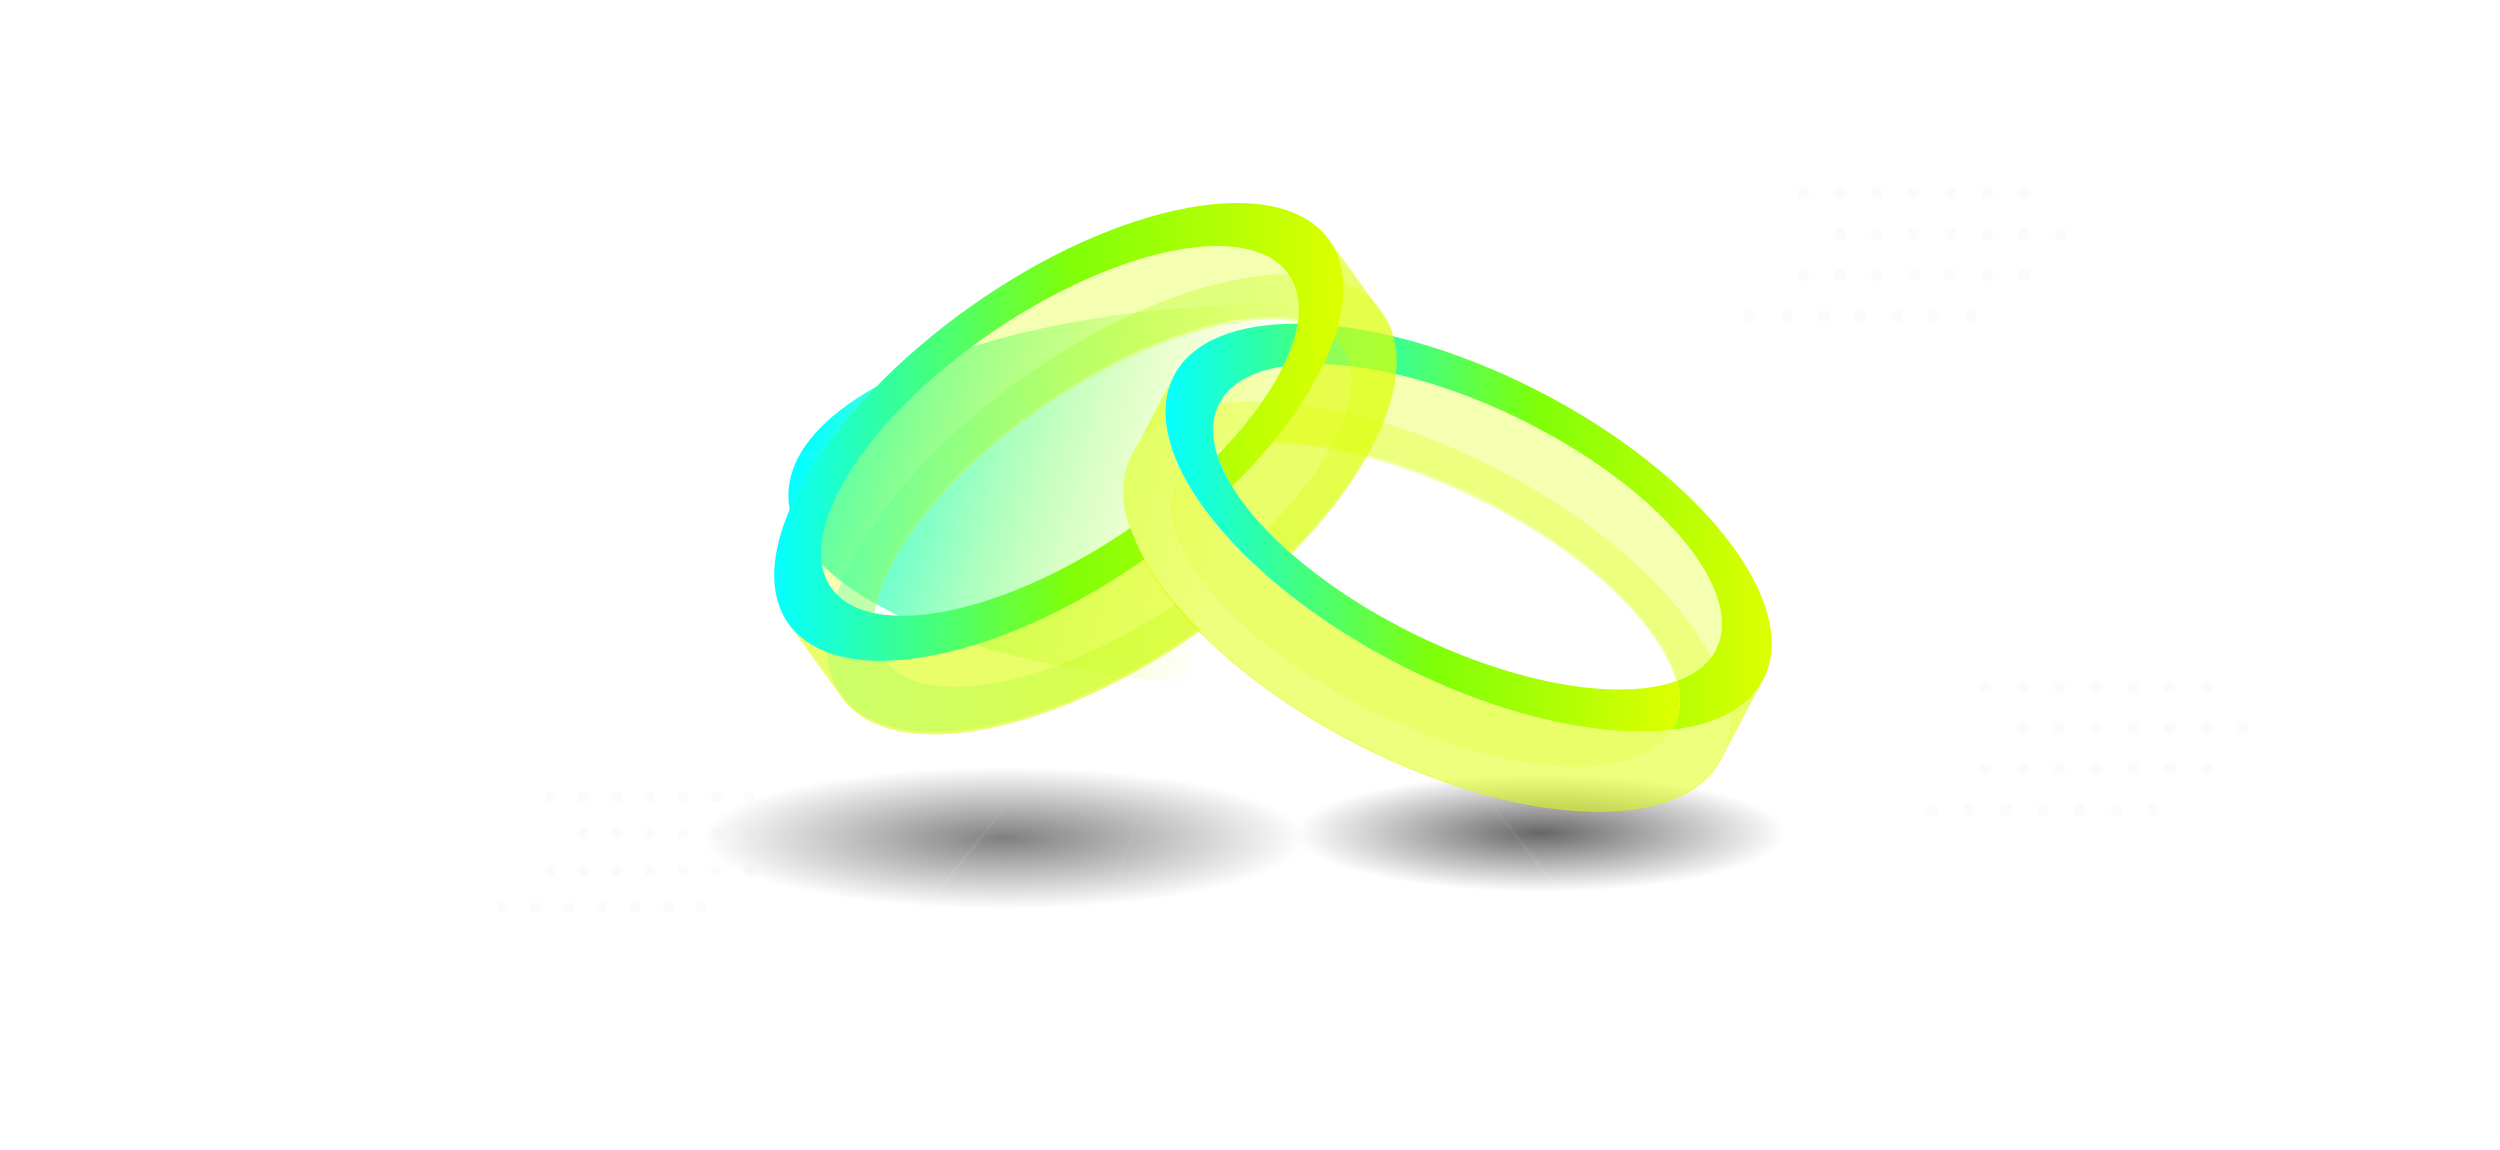 <svg width="815" height="375" viewBox="0 0 815 375" fill="none" xmlns="http://www.w3.org/2000/svg">
<g clip-path="url(#clip0_1059_3401)">
<g style="mix-blend-mode:plus-lighter" filter="url(#filter0_f_1059_3401)">
<ellipse cx="419.5" cy="161.5" rx="162.5" ry="62.5" fill="url(#paint0_angular_1059_3401)"/>
</g>
<g clip-path="url(#clip1_1059_3401)">
<path d="M328.03 298.28C384.54 298.28 430.35 286.631 430.35 272.26C430.35 257.89 384.54 246.24 328.03 246.24C271.52 246.24 225.71 257.89 225.71 272.26C225.71 286.631 271.52 298.28 328.03 298.28Z" fill="url(#paint1_radial_1059_3401)"/>
<path d="M502.31 293.88C548.084 293.88 585.19 284.089 585.19 272.01C585.19 259.932 548.084 250.14 502.31 250.14C456.537 250.14 419.43 259.932 419.43 272.01C419.43 284.089 456.537 293.88 502.31 293.88Z" fill="url(#paint2_radial_1059_3401)"/>
<g opacity="0.12">
<path d="M407.1 375.05L406.91 354.69L406.83 334.34L406.82 293.64L407.04 252.94L407.23 232.59L407.53 212.24L407.72 232.59L407.81 252.94L407.82 293.64L407.59 334.34L407.4 354.7L407.1 375.05Z" fill="url(#paint3_linear_1059_3401)"/>
<path d="M337.51 363.25L343.93 343.94L350.46 324.66L363.67 286.16L377.09 247.73L383.88 228.55L390.77 209.39L384.34 228.71L377.82 247.98L364.61 286.48L351.18 324.91L344.39 344.09L337.51 363.25Z" fill="url(#paint4_linear_1059_3401)"/>
<path d="M275.51 329.49L287.86 313.31L300.29 297.2L325.28 265.07L350.46 233.08L363.11 217.14L375.84 201.27L363.49 217.44L351.06 233.56L326.07 265.68L300.9 297.67L288.24 313.61L275.51 329.49Z" fill="url(#paint5_linear_1059_3401)"/>
<path d="M227.83 277.43L244.77 266.14L261.76 254.93L295.83 232.66L330.02 210.58L347.17 199.62L364.37 188.73L347.43 200.03L330.44 211.23L296.37 233.5L262.18 255.58L245.03 266.55L227.83 277.43Z" fill="url(#paint6_linear_1059_3401)"/>
<path d="M199.65 212.71L219.33 207.53L239.04 202.45L278.49 192.45L318 182.67L337.78 177.86L357.58 173.15L337.9 178.33L318.19 183.41L278.73 193.41L239.22 203.19L219.45 208L199.65 212.71Z" fill="url(#paint7_linear_1059_3401)"/>
<path d="M194 142.34L214.3 143.83L234.59 145.43L275.15 148.78L315.7 152.36L335.96 154.23L356.22 156.21L335.92 154.72L315.63 153.13L275.07 149.77L234.52 146.19L214.26 144.32L194 142.34Z" fill="url(#paint8_linear_1059_3401)"/>
<path d="M211.51 73.96L230.22 81.96L248.89 90.05L286.17 106.39L323.36 122.95L341.92 131.3L360.43 139.74L341.72 131.74L323.05 123.65L285.77 107.31L248.58 90.75L230.02 82.4L211.51 73.96Z" fill="url(#paint9_linear_1059_3401)"/>
<path d="M250.27 14.96L265.37 28.61L280.4 42.32L310.36 69.88L340.15 97.61L355 111.54L369.77 125.54L354.66 111.9L339.63 98.18L309.68 70.62L279.88 42.89L265.04 28.96L250.27 14.96Z" fill="url(#paint10_linear_1059_3401)"/>
<path d="M306.09 -28.25L315.94 -10.44L325.71 7.41L345.09 43.21L364.27 79.11L373.78 97.1L383.21 115.14L373.35 97.33L363.59 79.47L344.21 43.68L325.03 7.78L315.51 -10.21L306.09 -28.25Z" fill="url(#paint11_linear_1059_3401)"/>
<path d="M372.91 -51L376.45 -30.96L379.89 -10.9L386.6 29.25L393.08 69.43L396.24 89.54L399.3 109.66L395.76 89.62L392.32 69.56L385.61 29.41L379.13 -10.77L375.97 -30.88L372.91 -51Z" fill="url(#paint12_linear_1059_3401)"/>
<path d="M443.51 -50.82L440.34 -30.71L437.08 -10.62L430.39 29.53L423.47 69.64L419.93 89.68L416.29 109.7L419.45 89.6L422.72 69.51L429.41 29.36L436.32 -10.75L439.86 -30.79L443.51 -50.82Z" fill="url(#paint13_linear_1059_3401)"/>
<path d="M510.21 -27.72L500.69 -9.73L491.08 8.21L471.72 44.01L452.15 79.7L442.3 97.51L432.35 115.26L441.87 97.27L451.48 79.33L470.84 43.53L490.41 7.84L500.27 -9.97L510.21 -27.72Z" fill="url(#paint14_linear_1059_3401)"/>
<path d="M565.81 15.78L550.96 29.7L536.05 43.55L506.11 71.13L476.01 98.53L460.91 112.17L445.74 125.74L460.58 111.81L475.5 97.96L505.43 70.39L535.53 42.99L550.63 29.35L565.81 15.78Z" fill="url(#paint15_linear_1059_3401)"/>
<path d="M604.26 74.98L585.7 83.33L567.1 91.58L529.83 107.94L492.47 124.09L473.75 132.09L455 139.99L473.56 131.64L492.16 123.38L529.43 107.03L566.79 90.88L585.51 82.88L604.26 74.98Z" fill="url(#paint16_linear_1059_3401)"/>
<path d="M621.41 143.45L601.15 145.32L580.87 147.09L540.31 150.46L499.73 153.6L479.43 155.09L459.13 156.48L479.39 154.6L499.67 152.84L540.23 149.47L580.81 146.33L601.11 144.84L621.41 143.45Z" fill="url(#paint17_linear_1059_3401)"/>
<path d="M615.4 213.79L595.63 208.98L575.88 204.06L536.42 194.08L497.01 183.88L477.33 178.69L457.68 173.41L477.45 178.22L497.2 183.13L536.66 193.12L576.07 203.32L595.75 208.51L615.4 213.79Z" fill="url(#paint18_linear_1059_3401)"/>
<path d="M586.88 278.36L569.74 267.39L552.65 256.33L518.57 234.08L484.62 211.63L467.68 200.34L450.81 188.96L467.95 199.93L485.04 210.99L519.12 233.24L553.07 255.69L570 266.98L586.88 278.36Z" fill="url(#paint19_linear_1059_3401)"/>
<path d="M538.93 330.17L526.28 314.23L513.71 298.22L488.7 266.11L463.88 233.85L451.53 217.67L439.27 201.43L451.92 217.37L464.49 233.38L489.49 265.5L514.32 297.75L526.67 313.93L538.93 330.17Z" fill="url(#paint20_linear_1059_3401)"/>
<path d="M476.76 363.61L469.97 344.42L463.28 325.2L450.06 286.71L437.05 248.14L430.62 228.83L424.3 209.48L431.09 228.67L437.78 247.89L451 286.38L464.01 324.95L470.43 344.26L476.76 363.61Z" fill="url(#paint21_linear_1059_3401)"/>
</g>
<path opacity="0.3" d="M557.89 214.2C546.91 193.3 521.46 170.13 487.9 152.87C475.43 146.46 462.95 141.43 450.99 137.8C450.85 137.77 450.72 137.73 450.59 137.68C446.58 136.48 442.63 135.43 438.77 134.55C433.71 133.39 428.79 132.5 424.05 131.88C419.71 131.32 415.52 130.99 411.52 130.89C406.52 130.75 401.81 130.99 397.45 131.58C397.39 131.69 397.33 131.8 397.28 131.91C397.19 132.09 397.11 132.27 397.03 132.45C395.13 136.67 394.99 141.55 396.4 146.81C397.32 146.47 398.27 146.17 399.26 145.9C403.85 144.64 409.18 144.01 415.09 144.01C420.85 144 427.16 144.6 433.85 145.77C437.58 146.43 441.42 147.27 445.36 148.29C445.53 148.33 445.7 148.38 445.87 148.42C457.35 151.43 469.58 155.97 481.87 162C516.6 179.05 541.61 203.03 546.66 221.97C548.13 227.46 547.91 232.53 545.78 236.88C545.61 237.23 545.43 237.58 545.23 237.91C545.38 237.9 545.53 237.88 545.68 237.86C550 237.31 553.98 236.42 557.56 235.16C559.73 234.41 561.76 233.52 563.62 232.5C563.65 232.48 563.68 232.47 563.71 232.45C563.24 226.73 561.24 220.57 557.89 214.2ZM366.21 159.27C366.36 155.51 367.24 151.96 368.9 148.73L371.25 144.27C370.36 145.41 369.58 146.62 368.92 147.91C367.13 151.38 366.25 155.19 366.21 159.27Z" fill="#DCFE08"/>
<path d="M501.64 127.54C485.48 119.23 469.31 113.25 454.27 109.63C454.24 109.63 454.21 109.63 454.18 109.61C447.98 108.12 441.97 107.04 436.23 106.36C433.44 106.03 430.71 105.8 428.06 105.67C426.34 105.58 424.66 105.53 423.01 105.52C422.32 109.85 420.73 114.53 418.32 119.44C422.33 118.81 426.77 118.57 431.55 118.73C434.3 118.81 437.16 119.02 440.12 119.36C444.83 119.9 449.77 120.75 454.9 121.93C454.97 121.95 455.04 121.97 455.12 121.98C467.87 124.93 481.7 129.84 495.61 136.67C540.41 158.66 569.02 192.18 559.52 211.55C559.07 212.49 558.53 213.37 557.89 214.2C557.81 214.32 557.72 214.44 557.63 214.56C555.1 217.82 551.36 220.29 546.66 221.97C548.13 227.46 547.91 232.53 545.78 236.88C545.61 237.23 545.43 237.58 545.23 237.91C545.38 237.9 545.53 237.88 545.68 237.86C550 237.31 553.98 236.42 557.56 235.16C559.73 234.41 561.76 233.52 563.62 232.5C563.65 232.48 563.68 232.47 563.71 232.45C568.37 229.89 572 226.51 574.4 222.3L574.86 221.44C587.49 196.88 554.71 154.83 501.64 127.54Z" fill="url(#paint22_linear_1059_3401)"/>
<path opacity="0.31" d="M559.52 211.55C559.07 212.49 558.53 213.37 557.89 214.2C557.81 214.32 557.72 214.44 557.63 214.56C555.1 217.82 551.36 220.29 546.66 221.97C546.58 222 546.51 222.03 546.43 222.06C540.93 203.23 516.12 179.65 481.84 162.82C469.41 156.72 457.05 152.15 445.46 149.14C445.29 149.09 445.12 149.05 444.95 149.01C441.01 148 437.16 147.17 433.43 146.53C426.63 145.35 420.23 144.78 414.4 144.84C408.3 144.89 402.84 145.61 398.2 147.03C397.65 147.19 397.12 147.37 396.6 147.55C396.53 147.3 396.46 147.06 396.4 146.81C394.99 141.55 395.13 136.67 397.03 132.45C397.11 132.27 397.19 132.09 397.28 131.91C397.33 131.8 397.39 131.69 397.45 131.58C400.83 125.04 408.24 121.02 418.32 119.44C422.33 118.81 426.77 118.57 431.55 118.73C434.3 118.81 437.16 119.02 440.12 119.36C444.83 119.9 449.77 120.75 454.9 121.93C454.97 121.95 455.04 121.97 455.12 121.98C467.87 124.93 481.7 129.84 495.61 136.67C540.41 158.66 569.02 192.18 559.52 211.55Z" fill="#DCFE08"/>
<path opacity="0.6" d="M545.23 237.91C544.83 238.6 544.39 239.26 543.89 239.89C541.32 243.2 537.5 245.7 532.69 247.39C514.2 253.93 481.04 248.61 447.45 232.12C428.03 222.59 411.66 210.89 400.12 199.12C399.94 198.94 399.77 198.77 399.6 198.6C396.94 195.85 394.54 193.1 392.44 190.37C388.24 184.97 385.19 179.66 383.43 174.66C383.22 174.06 383.03 173.47 382.86 172.88C381.73 168.99 381.41 165.31 382.03 161.94C382.27 160.49 382.7 159.1 383.29 157.78C383.37 157.6 383.45 157.42 383.54 157.24C384.06 156.18 384.69 155.18 385.42 154.24C385.5 154.4 385.58 154.56 385.66 154.72C386.15 155.66 386.66 156.6 387.2 157.55C388.91 160.53 390.9 163.55 393.16 166.58C396.53 171.1 400.48 175.66 404.97 180.17C407.43 182.64 410.04 185.09 412.8 187.52C412.97 187.68 413.15 187.83 413.32 187.98C425.09 198.26 439.53 208.07 455.89 216.48C488.86 233.44 521.91 240.72 545.23 237.91Z" fill="#DCFE08"/>
<path opacity="0.53" d="M561.12 246.77C558.73 251.41 554.9 255.09 549.88 257.83C548.02 258.85 545.99 259.74 543.82 260.49C540.24 261.75 536.26 262.64 531.94 263.19C508.59 266.14 475.33 258.88 442.15 241.81C421.75 231.32 404.35 218.65 391.37 205.63L390.83 205.09C388.13 202.35 385.62 199.59 383.32 196.84C379.24 191.95 375.82 187.07 373.14 182.3C372.71 181.55 372.31 180.8 371.92 180.05C370.53 177.35 369.39 174.7 368.5 172.1C368.35 171.67 368.21 171.23 368.07 170.8C367.23 168.13 366.66 165.52 366.4 163C366.27 161.83 366.21 160.67 366.21 159.53V159.27C366.36 155.51 367.24 151.96 368.9 148.73L371.25 144.27C373.51 141.32 376.49 138.87 380.07 136.9C380.09 137.16 380.11 137.41 380.14 137.67C380.4 140.19 380.97 142.8 381.81 145.47C382.7 148.33 383.91 151.26 385.42 154.24C384.69 155.18 384.06 156.18 383.54 157.24C383.45 157.42 383.37 157.6 383.29 157.78C382.7 159.1 382.27 160.49 382.03 161.94C381.41 165.31 381.73 168.99 382.86 172.88C383.03 173.47 383.22 174.06 383.43 174.66C385.19 179.66 388.24 184.97 392.44 190.37C394.54 193.1 396.94 195.85 399.6 198.6C399.77 198.77 399.94 198.94 400.12 199.12C411.66 210.89 428.03 222.59 447.45 232.12C481.04 248.61 514.2 253.93 532.69 247.39C537.5 245.7 541.32 243.2 543.89 239.89C544.39 239.26 544.83 238.6 545.23 237.91C545.38 237.9 545.53 237.88 545.68 237.86C550 237.31 553.98 236.42 557.56 235.16C559.73 234.41 561.76 233.52 563.62 232.5C563.65 232.48 563.68 232.47 563.71 232.45C564.15 237.65 563.33 242.48 561.12 246.77Z" fill="#DCFE08"/>
<path opacity="0.6" d="M371.25 144.27L382.66 122.58C380.45 126.88 379.63 131.71 380.07 136.9C376.49 138.87 373.51 141.32 371.25 144.27Z" fill="#DCFE08"/>
<path opacity="0.6" d="M574.4 222.3L561.1 247.59C548.46 272.15 495.2 269.93 442.12 242.63C421.47 232.01 403.9 219.16 390.87 205.98C390.69 205.79 390.51 205.61 390.34 205.43C387.64 202.67 385.14 199.9 382.87 197.14C378.81 192.23 375.43 187.33 372.8 182.54C370.87 179.05 369.35 175.61 368.26 172.27C366.79 167.83 366.09 163.54 366.21 159.53C366.21 160.67 366.27 161.83 366.4 163C366.66 165.52 367.23 168.13 368.07 170.8C368.21 171.23 368.35 171.67 368.5 172.1C369.39 174.7 370.53 177.35 371.92 180.05C372.31 180.8 372.71 181.55 373.14 182.3C375.82 187.07 379.24 191.95 383.32 196.84C385.62 199.59 388.13 202.35 390.83 205.09L391.37 205.63C404.35 218.65 421.75 231.32 442.15 241.81C475.33 258.88 508.59 266.14 531.94 263.19C536.26 262.64 540.24 261.75 543.82 260.49C545.99 259.74 548.02 258.85 549.88 257.83C554.9 255.09 558.73 251.41 561.12 246.77C563.33 242.48 564.15 237.65 563.71 232.45C568.37 229.89 572 226.51 574.4 222.3Z" fill="#DCFE08"/>
<path opacity="0.31" d="M455.16 116.04C455.12 114.79 455.01 113.56 454.82 112.37C454.68 111.43 454.5 110.52 454.27 109.63C453.52 106.65 452.28 103.92 450.54 101.46C449.69 100.26 448.74 99.16 447.69 98.15C445.04 95.57 441.76 93.57 437.95 92.14C432.84 90.2 426.77 89.27 419.99 89.33C396.4 89.48 364.18 101.39 333.45 123.17C302.66 144.99 280.73 171.52 272.82 193.77C270.41 200.55 269.3 206.92 269.63 212.65C269.93 217.86 271.42 222.53 274.22 226.47C277.24 230.73 281.56 233.83 286.91 235.83C288.9 236.58 291.03 237.17 293.29 237.61C297.01 238.35 301.07 238.67 305.43 238.6C328.71 238.23 360.19 226.59 390.34 205.43C390.5 205.32 390.67 205.21 390.83 205.09C388.13 202.35 385.62 199.59 383.32 196.84C383.17 196.95 383.02 197.05 382.87 197.14C352.51 217.36 321.3 226.85 302.46 223.07C297.46 222.07 293.32 220.14 290.31 217.23C289.73 216.67 289.19 216.09 288.71 215.46C288.46 215.15 288.23 214.84 288.01 214.51C285.28 210.51 284.36 205.52 285.04 199.88C287.36 180.41 308.73 153.14 340.71 131.36C371.78 110.2 403.99 100.25 423.19 104.25C424.93 104.61 426.55 105.08 428.06 105.67C430.82 106.74 433.18 108.2 435.1 110.06C435.95 110.88 436.71 111.78 437.38 112.76C437.5 112.93 437.6 113.1 437.71 113.26C438.88 115.11 439.68 117.15 440.12 119.36C440.68 122.06 440.71 125.01 440.26 128.15C439.97 130.2 439.46 132.34 438.77 134.55C437.63 138.13 435.98 141.89 433.85 145.77C433.71 146.02 433.57 146.27 433.43 146.53C428.67 154.97 421.67 163.93 412.85 172.76C415.21 175.22 417.77 177.68 420.54 180.11C430.79 169.79 439.06 159.18 444.95 149.01C445.09 148.77 445.22 148.53 445.36 148.29C447.41 144.69 449.16 141.14 450.59 137.68C451.15 136.34 451.65 135.01 452.11 133.7C453.27 130.36 454.11 127.12 454.61 124C454.73 123.3 454.83 122.61 454.9 121.93C455.15 119.9 455.23 117.94 455.16 116.04Z" fill="url(#paint23_linear_1059_3401)"/>
<path d="M437.99 92.91C437.98 92.65 437.97 92.4 437.95 92.14C437.65 86.93 436.15 82.27 433.36 78.32C417.38 55.79 364.97 65.51 316.27 100.03C267.59 134.54 241.07 180.8 257.04 203.33C260.05 207.56 264.33 210.65 269.63 212.65C269.66 212.66 269.7 212.68 269.73 212.69C271.72 213.44 273.85 214.03 276.11 214.47C279.83 215.21 283.9 215.53 288.25 215.47C288.4 215.47 288.55 215.46 288.71 215.46C311.85 214.94 342.96 203.41 372.8 182.54C372.92 182.47 373.03 182.39 373.14 182.3C372.71 181.55 372.31 180.8 371.92 180.05C370.53 177.35 369.39 174.7 368.5 172.1C368.42 172.15 368.34 172.21 368.26 172.27C368.01 172.44 367.76 172.61 367.51 172.78C336.58 193.85 304.51 203.79 285.28 199.93C285.2 199.91 285.12 199.9 285.04 199.88C284.81 199.83 284.58 199.78 284.35 199.73C284.04 199.66 283.75 199.59 283.45 199.51C283.15 199.43 282.85 199.35 282.56 199.27C282.17 199.16 281.79 199.04 281.41 198.91C280.94 198.76 280.48 198.59 280.03 198.41C279.66 198.27 279.3 198.11 278.94 197.95C278.89 197.93 278.83 197.9 278.78 197.87C278.41 197.71 278.06 197.54 277.71 197.35C277.41 197.2 277.12 197.04 276.83 196.87C276.62 196.75 276.42 196.63 276.22 196.5C275.92 196.31 275.62 196.11 275.33 195.91C275.12 195.76 274.9 195.6 274.7 195.44C274.63 195.39 274.57 195.34 274.51 195.29C274.3 195.13 274.09 194.96 273.89 194.79C273.63 194.56 273.38 194.33 273.13 194.09C273.02 193.98 272.91 193.88 272.82 193.77C272.63 193.59 272.45 193.4 272.28 193.2C272.1 193.01 271.93 192.81 271.77 192.61C271.6 192.41 271.44 192.21 271.28 192C271.12 191.79 270.97 191.58 270.83 191.37C258.69 173.54 282.29 136.32 323.53 108.22C351.89 88.9 381.21 78.93 400.71 80.38C400.93 80.39 401.15 80.41 401.37 80.43C403.05 80.58 404.65 80.81 406.17 81.14C406.46 81.2 406.74 81.26 407.01 81.33C407.23 81.38 407.45 81.43 407.66 81.49C408.2 81.63 408.73 81.78 409.25 81.95C409.5 82.03 409.76 82.12 410.01 82.21C410.51 82.38 411 82.57 411.47 82.77C411.71 82.87 411.95 82.97 412.18 83.08C412.29 83.13 412.4 83.18 412.51 83.23C412.7 83.32 412.89 83.42 413.08 83.51C413.68 83.81 414.26 84.14 414.82 84.5C415.02 84.63 415.23 84.76 415.43 84.9C415.63 85.03 415.83 85.17 416.02 85.32C416.29 85.51 416.55 85.72 416.81 85.93C416.98 86.07 417.15 86.22 417.32 86.36C417.44 86.46 417.55 86.57 417.66 86.68C417.84 86.84 418.01 87 418.17 87.17C418.34 87.34 418.5 87.51 418.66 87.68C418.77 87.8 418.87 87.91 418.97 88.03C419.09 88.17 419.22 88.31 419.33 88.46C419.43 88.57 419.52 88.69 419.61 88.81C419.73 88.99 419.86 89.15 419.99 89.33C420.07 89.43 420.13 89.52 420.2 89.62C420.32 89.79 420.42 89.96 420.53 90.12C421.86 92.23 422.72 94.6 423.13 97.18C423.2 97.65 423.26 98.13 423.3 98.61C423.44 100.19 423.43 101.84 423.26 103.55C423.25 103.77 423.22 104 423.19 104.23V104.25C423.16 104.5 423.13 104.75 423.09 105.01C423.07 105.18 423.04 105.35 423.01 105.52C422.32 109.85 420.73 114.53 418.32 119.44C416.51 123.15 414.23 126.98 411.52 130.89C408.1 135.83 403.99 140.87 399.26 145.9C398.91 146.28 398.56 146.65 398.2 147.03C397.76 147.49 397.32 147.95 396.86 148.41C397.92 151.69 399.55 155.12 401.71 158.62C406.33 154.07 410.57 149.46 414.4 144.84C414.63 144.56 414.86 144.29 415.09 144.01C418.41 139.95 421.4 135.89 424.05 131.88C426.99 127.42 429.5 123.02 431.55 118.73C432.87 115.95 434 113.22 434.93 110.56C434.99 110.39 435.05 110.23 435.1 110.06C435.52 108.81 435.9 107.58 436.23 106.36C436.74 104.49 437.14 102.65 437.43 100.86C437.89 98.1 438.08 95.44 437.99 92.91Z" fill="url(#paint24_linear_1059_3401)"/>
<path d="M545.78 236.88C545.61 237.23 545.43 237.58 545.23 237.91C521.91 240.72 488.86 233.44 455.89 216.48C439.53 208.07 425.09 198.26 413.32 187.98C413.15 187.83 412.97 187.68 412.8 187.52C410.04 185.09 407.43 182.64 404.97 180.17C400.48 175.66 396.53 171.1 393.16 166.58C390.9 163.55 388.91 160.53 387.2 157.55C386.66 156.6 386.15 155.66 385.66 154.72C385.58 154.56 385.5 154.4 385.42 154.24C383.91 151.26 382.7 148.33 381.81 145.47C380.97 142.8 380.4 140.19 380.14 137.67C380.11 137.41 380.09 137.16 380.07 136.9C379.63 131.71 380.45 126.88 382.66 122.58C388.59 111.07 403.44 105.44 423.01 105.52C422.32 109.85 420.73 114.53 418.32 119.44C408.24 121.02 400.83 125.04 397.45 131.58C397.39 131.69 397.33 131.8 397.28 131.91C397.19 132.09 397.11 132.27 397.03 132.45C395.13 136.67 394.99 141.55 396.4 146.81C396.46 147.06 396.53 147.3 396.6 147.55C396.68 147.83 396.77 148.12 396.86 148.41C397.92 151.69 399.55 155.12 401.71 158.62C404.55 163.24 408.3 168 412.85 172.76C415.21 175.22 417.77 177.68 420.54 180.11C420.71 180.26 420.87 180.41 421.04 180.56C431.81 189.98 445.51 199.09 461.19 206.79C494.78 223.28 527.94 228.6 546.43 222.06C546.51 222.03 546.58 222 546.66 221.97C548.13 227.46 547.91 232.53 545.78 236.88Z" fill="url(#paint25_linear_1059_3401)"/>
<path opacity="0.31" d="M270.83 191.38C271.5 192.37 272.26 193.27 273.13 194.09C276.14 197 280.28 198.94 285.28 199.93C288.07 180.51 309.3 153.67 340.86 132.16C371.79 111.09 403.86 101.14 423.09 105.01C423.91 99.29 423.13 94.22 420.53 90.12C420.43 89.95 420.32 89.79 420.21 89.62C408.07 71.8 364.78 80.12 323.54 108.22C282.29 136.32 258.7 173.54 270.84 191.37L270.83 191.38Z" fill="#DCFE08"/>
<path opacity="0.6" d="M391.37 205.63C391.2 205.74 391.04 205.86 390.87 205.98C342.33 240.17 290.28 249.72 274.36 227.28L257.04 203.33C260.05 207.56 264.33 210.65 269.63 212.65C269.66 212.66 269.7 212.68 269.73 212.69C271.72 213.44 273.85 214.03 276.11 214.47C279.83 215.21 283.9 215.53 288.25 215.47C288.4 215.47 288.55 215.46 288.71 215.46C311.85 214.94 342.96 203.41 372.8 182.54C372.92 182.47 373.03 182.39 373.14 182.3C375.82 187.07 379.24 191.95 383.32 196.84C385.62 199.59 388.13 202.35 390.83 205.09L391.37 205.63Z" fill="#DCFE08"/>
<path opacity="0.6" d="M455.12 121.98C454.63 126.93 453.23 132.25 450.99 137.8C449.61 141.26 447.9 144.81 445.87 148.42C445.74 148.66 445.61 148.9 445.46 149.14C439.63 159.4 431.35 170.12 421.04 180.56C420.87 180.41 420.71 180.26 420.54 180.11C417.77 177.68 415.21 175.22 412.85 172.76C408.3 168 404.55 163.24 401.71 158.62C406.33 154.07 410.57 149.46 414.4 144.84C414.63 144.56 414.86 144.29 415.09 144.01C418.41 139.95 421.4 135.89 424.05 131.88C426.99 127.42 429.5 123.02 431.55 118.73C432.87 115.95 434 113.22 434.93 110.56C434.99 110.39 435.05 110.23 435.1 110.06C435.52 108.81 435.9 107.58 436.23 106.36C436.74 104.49 437.14 102.65 437.43 100.86C437.89 98.1 438.08 95.44 437.99 92.91C437.98 92.65 437.97 92.4 437.95 92.14C437.65 86.93 436.15 82.27 433.36 78.32L447.69 98.15L450.67 102.27C452.25 104.5 453.41 106.96 454.18 109.61C454.44 110.51 454.65 111.43 454.82 112.37C455.37 115.37 455.46 118.59 455.12 121.98Z" fill="#DCFE08"/>
</g>
<circle cx="244.242" cy="271.807" r="1.801" fill="#D9D9D9" fill-opacity="0.1"/>
<circle cx="233.437" cy="283.813" r="1.801" fill="#D9D9D9" fill-opacity="0.1"/>
<circle cx="217.828" cy="295.819" r="1.801" fill="#D9D9D9" fill-opacity="0.1"/>
<circle cx="222.631" cy="271.807" r="1.801" fill="#D9D9D9" fill-opacity="0.1"/>
<circle cx="211.826" cy="283.813" r="1.801" fill="#D9D9D9" fill-opacity="0.1"/>
<circle cx="196.217" cy="295.819" r="1.801" fill="#D9D9D9" fill-opacity="0.1"/>
<circle cx="201.02" cy="271.807" r="1.801" fill="#D9D9D9" fill-opacity="0.1"/>
<circle cx="190.215" cy="283.813" r="1.801" fill="#D9D9D9" fill-opacity="0.1"/>
<circle cx="174.606" cy="295.819" r="1.801" fill="#D9D9D9" fill-opacity="0.1"/>
<circle cx="190.215" cy="271.807" r="1.801" fill="#D9D9D9" fill-opacity="0.1"/>
<circle cx="179.409" cy="283.813" r="1.801" fill="#D9D9D9" fill-opacity="0.1"/>
<circle cx="163.801" cy="295.819" r="1.801" fill="#D9D9D9" fill-opacity="0.1"/>
<circle cx="233.437" cy="271.807" r="1.801" fill="#D9D9D9" fill-opacity="0.1"/>
<circle cx="222.631" cy="283.813" r="1.801" fill="#D9D9D9" fill-opacity="0.1"/>
<circle cx="207.023" cy="295.819" r="1.801" fill="#D9D9D9" fill-opacity="0.1"/>
<circle cx="244.242" cy="259.801" r="1.801" fill="#D9D9D9" fill-opacity="0.1"/>
<circle cx="233.437" cy="259.801" r="1.801" fill="#D9D9D9" fill-opacity="0.1"/>
<circle cx="222.631" cy="259.801" r="1.801" fill="#D9D9D9" fill-opacity="0.1"/>
<circle cx="211.826" cy="271.807" r="1.801" fill="#D9D9D9" fill-opacity="0.1"/>
<circle cx="201.02" cy="283.813" r="1.801" fill="#D9D9D9" fill-opacity="0.1"/>
<circle cx="185.412" cy="295.819" r="1.801" fill="#D9D9D9" fill-opacity="0.1"/>
<circle cx="211.826" cy="259.801" r="1.801" fill="#D9D9D9" fill-opacity="0.1"/>
<circle cx="201.02" cy="259.801" r="1.801" fill="#D9D9D9" fill-opacity="0.1"/>
<circle cx="179.409" cy="259.801" r="1.801" fill="#D9D9D9" fill-opacity="0.1"/>
<circle cx="190.215" cy="259.801" r="1.801" fill="#D9D9D9" fill-opacity="0.1"/>
<circle cx="255.048" cy="271.807" r="1.801" fill="#D9D9D9" fill-opacity="0.1"/>
<circle cx="244.242" cy="283.813" r="1.801" fill="#D9D9D9" fill-opacity="0.1"/>
<circle cx="228.634" cy="295.819" r="1.801" fill="#D9D9D9" fill-opacity="0.1"/>
<circle cx="659.849" cy="76.334" r="2" fill="#D9D9D9" fill-opacity="0.1"/>
<circle cx="647.849" cy="89.667" r="2" fill="#D9D9D9" fill-opacity="0.1"/>
<circle cx="630.515" cy="103" r="2" fill="#D9D9D9" fill-opacity="0.1"/>
<circle cx="635.849" cy="76.334" r="2" fill="#D9D9D9" fill-opacity="0.1"/>
<circle cx="623.849" cy="89.667" r="2" fill="#D9D9D9" fill-opacity="0.1"/>
<circle cx="606.516" cy="103" r="2" fill="#D9D9D9" fill-opacity="0.1"/>
<circle cx="611.849" cy="76.334" r="2" fill="#D9D9D9" fill-opacity="0.1"/>
<circle cx="599.849" cy="89.667" r="2" fill="#D9D9D9" fill-opacity="0.1"/>
<circle cx="582.516" cy="103" r="2" fill="#D9D9D9" fill-opacity="0.1"/>
<circle cx="599.849" cy="76.334" r="2" fill="#D9D9D9" fill-opacity="0.1"/>
<circle cx="587.849" cy="89.667" r="2" fill="#D9D9D9" fill-opacity="0.1"/>
<circle cx="570.516" cy="103" r="2" fill="#D9D9D9" fill-opacity="0.1"/>
<circle cx="647.849" cy="76.334" r="2" fill="#D9D9D9" fill-opacity="0.1"/>
<circle cx="635.849" cy="89.667" r="2" fill="#D9D9D9" fill-opacity="0.1"/>
<circle cx="618.516" cy="103" r="2" fill="#D9D9D9" fill-opacity="0.1"/>
<circle cx="659.849" cy="63" r="2" fill="#D9D9D9" fill-opacity="0.1"/>
<circle cx="647.849" cy="63" r="2" fill="#D9D9D9" fill-opacity="0.1"/>
<circle cx="635.849" cy="63" r="2" fill="#D9D9D9" fill-opacity="0.1"/>
<circle cx="623.849" cy="76.334" r="2" fill="#D9D9D9" fill-opacity="0.1"/>
<circle cx="611.849" cy="89.667" r="2" fill="#D9D9D9" fill-opacity="0.1"/>
<circle cx="594.515" cy="103" r="2" fill="#D9D9D9" fill-opacity="0.1"/>
<circle cx="623.849" cy="63" r="2" fill="#D9D9D9" fill-opacity="0.1"/>
<circle cx="611.849" cy="63" r="2" fill="#D9D9D9" fill-opacity="0.1"/>
<circle cx="587.849" cy="63" r="2" fill="#D9D9D9" fill-opacity="0.1"/>
<circle cx="599.849" cy="63" r="2" fill="#D9D9D9" fill-opacity="0.1"/>
<circle cx="671.849" cy="76.334" r="2" fill="#D9D9D9" fill-opacity="0.1"/>
<circle cx="659.849" cy="89.667" r="2" fill="#D9D9D9" fill-opacity="0.1"/>
<circle cx="642.515" cy="103" r="2" fill="#D9D9D9" fill-opacity="0.1"/>
<circle cx="719.333" cy="237.333" r="2" fill="#D9D9D9" fill-opacity="0.1"/>
<circle cx="707.333" cy="250.667" r="2" fill="#D9D9D9" fill-opacity="0.1"/>
<circle cx="690" cy="264" r="2" fill="#D9D9D9" fill-opacity="0.1"/>
<circle cx="695.333" cy="237.333" r="2" fill="#D9D9D9" fill-opacity="0.1"/>
<circle cx="683.333" cy="250.667" r="2" fill="#D9D9D9" fill-opacity="0.1"/>
<circle cx="666" cy="264" r="2" fill="#D9D9D9" fill-opacity="0.1"/>
<circle cx="671.333" cy="237.333" r="2" fill="#D9D9D9" fill-opacity="0.1"/>
<circle cx="659.333" cy="250.667" r="2" fill="#D9D9D9" fill-opacity="0.1"/>
<circle cx="642" cy="264" r="2" fill="#D9D9D9" fill-opacity="0.1"/>
<circle cx="659.333" cy="237.333" r="2" fill="#D9D9D9" fill-opacity="0.1"/>
<circle cx="647.333" cy="250.667" r="2" fill="#D9D9D9" fill-opacity="0.1"/>
<circle cx="630" cy="264" r="2" fill="#D9D9D9" fill-opacity="0.1"/>
<circle cx="707.333" cy="237.333" r="2" fill="#D9D9D9" fill-opacity="0.1"/>
<circle cx="695.333" cy="250.667" r="2" fill="#D9D9D9" fill-opacity="0.1"/>
<circle cx="678" cy="264" r="2" fill="#D9D9D9" fill-opacity="0.1"/>
<circle cx="719.333" cy="224" r="2" fill="#D9D9D9" fill-opacity="0.1"/>
<circle cx="707.333" cy="224" r="2" fill="#D9D9D9" fill-opacity="0.1"/>
<circle cx="695.333" cy="224" r="2" fill="#D9D9D9" fill-opacity="0.1"/>
<circle cx="683.333" cy="237.333" r="2" fill="#D9D9D9" fill-opacity="0.1"/>
<circle cx="671.333" cy="250.667" r="2" fill="#D9D9D9" fill-opacity="0.1"/>
<circle cx="654" cy="264" r="2" fill="#D9D9D9" fill-opacity="0.1"/>
<circle cx="683.333" cy="224" r="2" fill="#D9D9D9" fill-opacity="0.1"/>
<circle cx="671.333" cy="224" r="2" fill="#D9D9D9" fill-opacity="0.1"/>
<circle cx="647.333" cy="224" r="2" fill="#D9D9D9" fill-opacity="0.1"/>
<circle cx="659.333" cy="224" r="2" fill="#D9D9D9" fill-opacity="0.1"/>
<circle cx="731.333" cy="237.333" r="2" fill="#D9D9D9" fill-opacity="0.1"/>
<circle cx="719.333" cy="250.667" r="2" fill="#D9D9D9" fill-opacity="0.1"/>
<circle cx="702" cy="264" r="2" fill="#D9D9D9" fill-opacity="0.1"/>
</g>
<defs>
<filter id="filter0_f_1059_3401" x="136.3" y="-21.7" width="566.4" height="366.4" filterUnits="userSpaceOnUse" color-interpolation-filters="sRGB">
<feFlood flood-opacity="0" result="BackgroundImageFix"/>
<feBlend mode="normal" in="SourceGraphic" in2="BackgroundImageFix" result="shape"/>
<feGaussianBlur stdDeviation="60.35" result="effect1_foregroundBlur_1059_3401"/>
</filter>
<radialGradient id="paint0_angular_1059_3401" cx="0" cy="0" r="1" gradientUnits="userSpaceOnUse" gradientTransform="translate(257 163.904) rotate(15.627) scale(142.778 2250.35)">
<stop stop-color="#00FFFF"/>
<stop offset="0.994" stop-color="#DEFF00" stop-opacity="0"/>
</radialGradient>
<radialGradient id="paint1_radial_1059_3401" cx="0" cy="0" r="1" gradientUnits="userSpaceOnUse" gradientTransform="translate(327.407 273.156) scale(98.289 23.174)">
<stop stop-opacity="0.5"/>
<stop offset="1" stop-opacity="0"/>
</radialGradient>
<radialGradient id="paint2_radial_1059_3401" cx="0" cy="0" r="1" gradientUnits="userSpaceOnUse" gradientTransform="translate(502.31 271.543) scale(79.91 19.178)">
<stop stop-opacity="0.6"/>
<stop offset="1" stop-opacity="0"/>
</radialGradient>
<linearGradient id="paint3_linear_1059_3401" x1="407.531" y1="211.731" x2="407.102" y2="375.54" gradientUnits="userSpaceOnUse">
<stop stop-color="white" stop-opacity="0"/>
<stop offset="0.13" stop-color="white" stop-opacity="0.01"/>
<stop offset="0.24" stop-color="white" stop-opacity="0.05"/>
<stop offset="0.33" stop-color="white" stop-opacity="0.12"/>
<stop offset="0.42" stop-color="white" stop-opacity="0.21"/>
<stop offset="0.5" stop-color="white" stop-opacity="0.32"/>
<stop offset="0.58" stop-color="white" stop-opacity="0.47"/>
<stop offset="0.66" stop-color="white" stop-opacity="0.64"/>
<stop offset="0.72" stop-color="white" stop-opacity="0.8"/>
<stop offset="0.75" stop-color="white" stop-opacity="0.74"/>
<stop offset="0.82" stop-color="white" stop-opacity="0.58"/>
<stop offset="0.9" stop-color="white" stop-opacity="0.32"/>
<stop offset="1" stop-color="white" stop-opacity="0"/>
</linearGradient>
<linearGradient id="paint4_linear_1059_3401" x1="390.943" y1="208.914" x2="337.342" y2="363.706" gradientUnits="userSpaceOnUse">
<stop stop-color="white" stop-opacity="0"/>
<stop offset="0.13" stop-color="white" stop-opacity="0.01"/>
<stop offset="0.24" stop-color="white" stop-opacity="0.05"/>
<stop offset="0.33" stop-color="white" stop-opacity="0.12"/>
<stop offset="0.42" stop-color="white" stop-opacity="0.21"/>
<stop offset="0.5" stop-color="white" stop-opacity="0.32"/>
<stop offset="0.58" stop-color="white" stop-opacity="0.47"/>
<stop offset="0.66" stop-color="white" stop-opacity="0.64"/>
<stop offset="0.72" stop-color="white" stop-opacity="0.8"/>
<stop offset="0.75" stop-color="white" stop-opacity="0.74"/>
<stop offset="0.82" stop-color="white" stop-opacity="0.58"/>
<stop offset="0.9" stop-color="white" stop-opacity="0.32"/>
<stop offset="1" stop-color="white" stop-opacity="0"/>
</linearGradient>
<linearGradient id="paint5_linear_1059_3401" x1="376.144" y1="200.881" x2="275.203" y2="329.894" gradientUnits="userSpaceOnUse">
<stop stop-color="white" stop-opacity="0"/>
<stop offset="0.13" stop-color="white" stop-opacity="0.01"/>
<stop offset="0.24" stop-color="white" stop-opacity="0.05"/>
<stop offset="0.33" stop-color="white" stop-opacity="0.12"/>
<stop offset="0.42" stop-color="white" stop-opacity="0.21"/>
<stop offset="0.5" stop-color="white" stop-opacity="0.32"/>
<stop offset="0.58" stop-color="white" stop-opacity="0.47"/>
<stop offset="0.66" stop-color="white" stop-opacity="0.64"/>
<stop offset="0.72" stop-color="white" stop-opacity="0.8"/>
<stop offset="0.75" stop-color="white" stop-opacity="0.74"/>
<stop offset="0.82" stop-color="white" stop-opacity="0.58"/>
<stop offset="0.9" stop-color="white" stop-opacity="0.32"/>
<stop offset="1" stop-color="white" stop-opacity="0"/>
</linearGradient>
<linearGradient id="paint6_linear_1059_3401" x1="364.775" y1="188.454" x2="227.408" y2="277.695" gradientUnits="userSpaceOnUse">
<stop stop-color="white" stop-opacity="0"/>
<stop offset="0.13" stop-color="white" stop-opacity="0.01"/>
<stop offset="0.24" stop-color="white" stop-opacity="0.05"/>
<stop offset="0.33" stop-color="white" stop-opacity="0.12"/>
<stop offset="0.42" stop-color="white" stop-opacity="0.21"/>
<stop offset="0.5" stop-color="white" stop-opacity="0.32"/>
<stop offset="0.58" stop-color="white" stop-opacity="0.47"/>
<stop offset="0.66" stop-color="white" stop-opacity="0.64"/>
<stop offset="0.72" stop-color="white" stop-opacity="0.8"/>
<stop offset="0.75" stop-color="white" stop-opacity="0.74"/>
<stop offset="0.82" stop-color="white" stop-opacity="0.58"/>
<stop offset="0.9" stop-color="white" stop-opacity="0.32"/>
<stop offset="1" stop-color="white" stop-opacity="0"/>
</linearGradient>
<linearGradient id="paint7_linear_1059_3401" x1="358.072" y1="173.029" x2="199.169" y2="212.825" gradientUnits="userSpaceOnUse">
<stop stop-color="white" stop-opacity="0"/>
<stop offset="0.13" stop-color="white" stop-opacity="0.01"/>
<stop offset="0.24" stop-color="white" stop-opacity="0.05"/>
<stop offset="0.33" stop-color="white" stop-opacity="0.12"/>
<stop offset="0.42" stop-color="white" stop-opacity="0.21"/>
<stop offset="0.5" stop-color="white" stop-opacity="0.32"/>
<stop offset="0.58" stop-color="white" stop-opacity="0.47"/>
<stop offset="0.66" stop-color="white" stop-opacity="0.64"/>
<stop offset="0.72" stop-color="white" stop-opacity="0.8"/>
<stop offset="0.75" stop-color="white" stop-opacity="0.74"/>
<stop offset="0.82" stop-color="white" stop-opacity="0.58"/>
<stop offset="0.9" stop-color="white" stop-opacity="0.32"/>
<stop offset="1" stop-color="white" stop-opacity="0"/>
</linearGradient>
<linearGradient id="paint8_linear_1059_3401" x1="356.733" y1="156.273" x2="193.519" y2="142.309" gradientUnits="userSpaceOnUse">
<stop stop-color="white" stop-opacity="0"/>
<stop offset="0.13" stop-color="white" stop-opacity="0.01"/>
<stop offset="0.24" stop-color="white" stop-opacity="0.05"/>
<stop offset="0.33" stop-color="white" stop-opacity="0.12"/>
<stop offset="0.42" stop-color="white" stop-opacity="0.21"/>
<stop offset="0.5" stop-color="white" stop-opacity="0.32"/>
<stop offset="0.58" stop-color="white" stop-opacity="0.47"/>
<stop offset="0.66" stop-color="white" stop-opacity="0.64"/>
<stop offset="0.72" stop-color="white" stop-opacity="0.8"/>
<stop offset="0.75" stop-color="white" stop-opacity="0.74"/>
<stop offset="0.82" stop-color="white" stop-opacity="0.58"/>
<stop offset="0.9" stop-color="white" stop-opacity="0.32"/>
<stop offset="1" stop-color="white" stop-opacity="0"/>
</linearGradient>
<linearGradient id="paint9_linear_1059_3401" x1="360.877" y1="139.936" x2="211.032" y2="73.753" gradientUnits="userSpaceOnUse">
<stop stop-color="white" stop-opacity="0"/>
<stop offset="0.13" stop-color="white" stop-opacity="0.01"/>
<stop offset="0.24" stop-color="white" stop-opacity="0.05"/>
<stop offset="0.33" stop-color="white" stop-opacity="0.12"/>
<stop offset="0.42" stop-color="white" stop-opacity="0.21"/>
<stop offset="0.5" stop-color="white" stop-opacity="0.32"/>
<stop offset="0.58" stop-color="white" stop-opacity="0.47"/>
<stop offset="0.66" stop-color="white" stop-opacity="0.64"/>
<stop offset="0.72" stop-color="white" stop-opacity="0.8"/>
<stop offset="0.75" stop-color="white" stop-opacity="0.74"/>
<stop offset="0.82" stop-color="white" stop-opacity="0.58"/>
<stop offset="0.9" stop-color="white" stop-opacity="0.32"/>
<stop offset="1" stop-color="white" stop-opacity="0"/>
</linearGradient>
<linearGradient id="paint10_linear_1059_3401" x1="370.126" y1="125.879" x2="249.895" y2="14.621" gradientUnits="userSpaceOnUse">
<stop stop-color="white" stop-opacity="0"/>
<stop offset="0.13" stop-color="white" stop-opacity="0.01"/>
<stop offset="0.24" stop-color="white" stop-opacity="0.05"/>
<stop offset="0.33" stop-color="white" stop-opacity="0.12"/>
<stop offset="0.42" stop-color="white" stop-opacity="0.21"/>
<stop offset="0.5" stop-color="white" stop-opacity="0.32"/>
<stop offset="0.58" stop-color="white" stop-opacity="0.47"/>
<stop offset="0.66" stop-color="white" stop-opacity="0.64"/>
<stop offset="0.72" stop-color="white" stop-opacity="0.8"/>
<stop offset="0.75" stop-color="white" stop-opacity="0.74"/>
<stop offset="0.82" stop-color="white" stop-opacity="0.58"/>
<stop offset="0.9" stop-color="white" stop-opacity="0.32"/>
<stop offset="1" stop-color="white" stop-opacity="0"/>
</linearGradient>
<linearGradient id="paint11_linear_1059_3401" x1="383.448" y1="115.583" x2="305.863" y2="-28.689" gradientUnits="userSpaceOnUse">
<stop stop-color="white" stop-opacity="0"/>
<stop offset="0.13" stop-color="white" stop-opacity="0.01"/>
<stop offset="0.24" stop-color="white" stop-opacity="0.05"/>
<stop offset="0.33" stop-color="white" stop-opacity="0.12"/>
<stop offset="0.42" stop-color="white" stop-opacity="0.21"/>
<stop offset="0.5" stop-color="white" stop-opacity="0.32"/>
<stop offset="0.58" stop-color="white" stop-opacity="0.47"/>
<stop offset="0.66" stop-color="white" stop-opacity="0.64"/>
<stop offset="0.72" stop-color="white" stop-opacity="0.8"/>
<stop offset="0.75" stop-color="white" stop-opacity="0.74"/>
<stop offset="0.82" stop-color="white" stop-opacity="0.58"/>
<stop offset="0.9" stop-color="white" stop-opacity="0.32"/>
<stop offset="1" stop-color="white" stop-opacity="0"/>
</linearGradient>
<linearGradient id="paint12_linear_1059_3401" x1="399.367" y1="110.17" x2="372.839" y2="-51.478" gradientUnits="userSpaceOnUse">
<stop stop-color="white" stop-opacity="0"/>
<stop offset="0.13" stop-color="white" stop-opacity="0.01"/>
<stop offset="0.24" stop-color="white" stop-opacity="0.05"/>
<stop offset="0.33" stop-color="white" stop-opacity="0.12"/>
<stop offset="0.42" stop-color="white" stop-opacity="0.21"/>
<stop offset="0.5" stop-color="white" stop-opacity="0.32"/>
<stop offset="0.58" stop-color="white" stop-opacity="0.47"/>
<stop offset="0.66" stop-color="white" stop-opacity="0.64"/>
<stop offset="0.72" stop-color="white" stop-opacity="0.8"/>
<stop offset="0.75" stop-color="white" stop-opacity="0.74"/>
<stop offset="0.82" stop-color="white" stop-opacity="0.58"/>
<stop offset="0.9" stop-color="white" stop-opacity="0.32"/>
<stop offset="1" stop-color="white" stop-opacity="0"/>
</linearGradient>
<linearGradient id="paint13_linear_1059_3401" x1="416.217" y1="110.189" x2="443.592" y2="-51.318" gradientUnits="userSpaceOnUse">
<stop stop-color="white" stop-opacity="0"/>
<stop offset="0.13" stop-color="white" stop-opacity="0.01"/>
<stop offset="0.24" stop-color="white" stop-opacity="0.05"/>
<stop offset="0.33" stop-color="white" stop-opacity="0.12"/>
<stop offset="0.42" stop-color="white" stop-opacity="0.21"/>
<stop offset="0.5" stop-color="white" stop-opacity="0.32"/>
<stop offset="0.58" stop-color="white" stop-opacity="0.47"/>
<stop offset="0.66" stop-color="white" stop-opacity="0.64"/>
<stop offset="0.72" stop-color="white" stop-opacity="0.8"/>
<stop offset="0.75" stop-color="white" stop-opacity="0.74"/>
<stop offset="0.82" stop-color="white" stop-opacity="0.58"/>
<stop offset="0.9" stop-color="white" stop-opacity="0.32"/>
<stop offset="1" stop-color="white" stop-opacity="0"/>
</linearGradient>
<linearGradient id="paint14_linear_1059_3401" x1="432.112" y1="115.699" x2="510.451" y2="-28.164" gradientUnits="userSpaceOnUse">
<stop stop-color="white" stop-opacity="0"/>
<stop offset="0.13" stop-color="white" stop-opacity="0.01"/>
<stop offset="0.24" stop-color="white" stop-opacity="0.05"/>
<stop offset="0.33" stop-color="white" stop-opacity="0.12"/>
<stop offset="0.42" stop-color="white" stop-opacity="0.21"/>
<stop offset="0.5" stop-color="white" stop-opacity="0.32"/>
<stop offset="0.58" stop-color="white" stop-opacity="0.47"/>
<stop offset="0.66" stop-color="white" stop-opacity="0.64"/>
<stop offset="0.72" stop-color="white" stop-opacity="0.8"/>
<stop offset="0.75" stop-color="white" stop-opacity="0.74"/>
<stop offset="0.82" stop-color="white" stop-opacity="0.58"/>
<stop offset="0.9" stop-color="white" stop-opacity="0.32"/>
<stop offset="1" stop-color="white" stop-opacity="0"/>
</linearGradient>
<linearGradient id="paint15_linear_1059_3401" x1="445.353" y1="126.078" x2="566.166" y2="15.451" gradientUnits="userSpaceOnUse">
<stop stop-color="white" stop-opacity="0"/>
<stop offset="0.13" stop-color="white" stop-opacity="0.01"/>
<stop offset="0.24" stop-color="white" stop-opacity="0.05"/>
<stop offset="0.33" stop-color="white" stop-opacity="0.12"/>
<stop offset="0.42" stop-color="white" stop-opacity="0.21"/>
<stop offset="0.5" stop-color="white" stop-opacity="0.32"/>
<stop offset="0.58" stop-color="white" stop-opacity="0.47"/>
<stop offset="0.66" stop-color="white" stop-opacity="0.64"/>
<stop offset="0.72" stop-color="white" stop-opacity="0.8"/>
<stop offset="0.75" stop-color="white" stop-opacity="0.74"/>
<stop offset="0.82" stop-color="white" stop-opacity="0.58"/>
<stop offset="0.9" stop-color="white" stop-opacity="0.32"/>
<stop offset="1" stop-color="white" stop-opacity="0"/>
</linearGradient>
<linearGradient id="paint16_linear_1059_3401" x1="454.553" y1="140.197" x2="604.731" y2="74.773" gradientUnits="userSpaceOnUse">
<stop stop-color="white" stop-opacity="0"/>
<stop offset="0.13" stop-color="white" stop-opacity="0.01"/>
<stop offset="0.24" stop-color="white" stop-opacity="0.05"/>
<stop offset="0.33" stop-color="white" stop-opacity="0.12"/>
<stop offset="0.42" stop-color="white" stop-opacity="0.21"/>
<stop offset="0.5" stop-color="white" stop-opacity="0.32"/>
<stop offset="0.58" stop-color="white" stop-opacity="0.47"/>
<stop offset="0.66" stop-color="white" stop-opacity="0.64"/>
<stop offset="0.72" stop-color="white" stop-opacity="0.8"/>
<stop offset="0.75" stop-color="white" stop-opacity="0.74"/>
<stop offset="0.82" stop-color="white" stop-opacity="0.58"/>
<stop offset="0.9" stop-color="white" stop-opacity="0.32"/>
<stop offset="1" stop-color="white" stop-opacity="0"/>
</linearGradient>
<linearGradient id="paint17_linear_1059_3401" x1="458.631" y1="156.516" x2="621.916" y2="143.407" gradientUnits="userSpaceOnUse">
<stop stop-color="white" stop-opacity="0"/>
<stop offset="0.13" stop-color="white" stop-opacity="0.01"/>
<stop offset="0.24" stop-color="white" stop-opacity="0.05"/>
<stop offset="0.33" stop-color="white" stop-opacity="0.12"/>
<stop offset="0.42" stop-color="white" stop-opacity="0.21"/>
<stop offset="0.5" stop-color="white" stop-opacity="0.32"/>
<stop offset="0.58" stop-color="white" stop-opacity="0.47"/>
<stop offset="0.66" stop-color="white" stop-opacity="0.64"/>
<stop offset="0.72" stop-color="white" stop-opacity="0.8"/>
<stop offset="0.75" stop-color="white" stop-opacity="0.74"/>
<stop offset="0.82" stop-color="white" stop-opacity="0.58"/>
<stop offset="0.9" stop-color="white" stop-opacity="0.32"/>
<stop offset="1" stop-color="white" stop-opacity="0"/>
</linearGradient>
<linearGradient id="paint18_linear_1059_3401" x1="457.192" y1="173.282" x2="615.884" y2="213.909" gradientUnits="userSpaceOnUse">
<stop stop-color="white" stop-opacity="0"/>
<stop offset="0.13" stop-color="white" stop-opacity="0.01"/>
<stop offset="0.24" stop-color="white" stop-opacity="0.05"/>
<stop offset="0.33" stop-color="white" stop-opacity="0.12"/>
<stop offset="0.42" stop-color="white" stop-opacity="0.21"/>
<stop offset="0.5" stop-color="white" stop-opacity="0.32"/>
<stop offset="0.58" stop-color="white" stop-opacity="0.47"/>
<stop offset="0.66" stop-color="white" stop-opacity="0.64"/>
<stop offset="0.72" stop-color="white" stop-opacity="0.8"/>
<stop offset="0.75" stop-color="white" stop-opacity="0.74"/>
<stop offset="0.82" stop-color="white" stop-opacity="0.58"/>
<stop offset="0.9" stop-color="white" stop-opacity="0.32"/>
<stop offset="1" stop-color="white" stop-opacity="0"/>
</linearGradient>
<linearGradient id="paint19_linear_1059_3401" x1="450.381" y1="188.67" x2="587.279" y2="278.63" gradientUnits="userSpaceOnUse">
<stop stop-color="white" stop-opacity="0"/>
<stop offset="0.13" stop-color="white" stop-opacity="0.01"/>
<stop offset="0.24" stop-color="white" stop-opacity="0.05"/>
<stop offset="0.33" stop-color="white" stop-opacity="0.12"/>
<stop offset="0.42" stop-color="white" stop-opacity="0.21"/>
<stop offset="0.5" stop-color="white" stop-opacity="0.32"/>
<stop offset="0.58" stop-color="white" stop-opacity="0.47"/>
<stop offset="0.66" stop-color="white" stop-opacity="0.64"/>
<stop offset="0.72" stop-color="white" stop-opacity="0.8"/>
<stop offset="0.75" stop-color="white" stop-opacity="0.74"/>
<stop offset="0.82" stop-color="white" stop-opacity="0.58"/>
<stop offset="0.9" stop-color="white" stop-opacity="0.32"/>
<stop offset="1" stop-color="white" stop-opacity="0"/>
</linearGradient>
<linearGradient id="paint20_linear_1059_3401" x1="438.956" y1="201.058" x2="539.244" y2="330.581" gradientUnits="userSpaceOnUse">
<stop stop-color="white" stop-opacity="0"/>
<stop offset="0.13" stop-color="white" stop-opacity="0.01"/>
<stop offset="0.24" stop-color="white" stop-opacity="0.05"/>
<stop offset="0.33" stop-color="white" stop-opacity="0.12"/>
<stop offset="0.42" stop-color="white" stop-opacity="0.21"/>
<stop offset="0.5" stop-color="white" stop-opacity="0.32"/>
<stop offset="0.58" stop-color="white" stop-opacity="0.47"/>
<stop offset="0.66" stop-color="white" stop-opacity="0.64"/>
<stop offset="0.72" stop-color="white" stop-opacity="0.8"/>
<stop offset="0.75" stop-color="white" stop-opacity="0.74"/>
<stop offset="0.82" stop-color="white" stop-opacity="0.58"/>
<stop offset="0.9" stop-color="white" stop-opacity="0.32"/>
<stop offset="1" stop-color="white" stop-opacity="0"/>
</linearGradient>
<linearGradient id="paint21_linear_1059_3401" x1="424.133" y1="209.016" x2="476.923" y2="364.087" gradientUnits="userSpaceOnUse">
<stop stop-color="white" stop-opacity="0"/>
<stop offset="0.13" stop-color="white" stop-opacity="0.01"/>
<stop offset="0.24" stop-color="white" stop-opacity="0.05"/>
<stop offset="0.33" stop-color="white" stop-opacity="0.12"/>
<stop offset="0.42" stop-color="white" stop-opacity="0.21"/>
<stop offset="0.5" stop-color="white" stop-opacity="0.32"/>
<stop offset="0.58" stop-color="white" stop-opacity="0.47"/>
<stop offset="0.66" stop-color="white" stop-opacity="0.64"/>
<stop offset="0.72" stop-color="white" stop-opacity="0.8"/>
<stop offset="0.75" stop-color="white" stop-opacity="0.74"/>
<stop offset="0.82" stop-color="white" stop-opacity="0.58"/>
<stop offset="0.9" stop-color="white" stop-opacity="0.32"/>
<stop offset="1" stop-color="white" stop-opacity="0"/>
</linearGradient>
<linearGradient id="paint22_linear_1059_3401" x1="418.32" y1="171.72" x2="577.56" y2="171.72" gradientUnits="userSpaceOnUse">
<stop stop-color="#03FFFF"/>
<stop offset="0.52" stop-color="#7FFF08"/>
<stop offset="1" stop-color="#DDFF00"/>
</linearGradient>
<linearGradient id="paint23_linear_1059_3401" x1="269.57" y1="163.97" x2="455.18" y2="163.97" gradientUnits="userSpaceOnUse">
<stop stop-color="#03FFFF"/>
<stop offset="0.52" stop-color="#7FFF08"/>
<stop offset="1" stop-color="#DDFF00"/>
</linearGradient>
<linearGradient id="paint24_linear_1059_3401" x1="252.39" y1="140.83" x2="438.01" y2="140.83" gradientUnits="userSpaceOnUse">
<stop stop-color="#03FFFF"/>
<stop offset="0.52" stop-color="#7FFF08"/>
<stop offset="1" stop-color="#DDFF00"/>
</linearGradient>
<linearGradient id="paint25_linear_1059_3401" x1="379.95" y1="172.01" x2="547.6" y2="172.01" gradientUnits="userSpaceOnUse">
<stop stop-color="#03FFFF"/>
<stop offset="0.52" stop-color="#7FFF08"/>
<stop offset="1" stop-color="#DDFF00"/>
</linearGradient>
<clipPath id="clip0_1059_3401">
<rect width="815" height="375" fill="white" transform="translate(815 375) rotate(-180)"/>
</clipPath>
<clipPath id="clip1_1059_3401">
<rect width="427.41" height="426.05" fill="white" transform="translate(194 -51)"/>
</clipPath>
</defs>
</svg>

